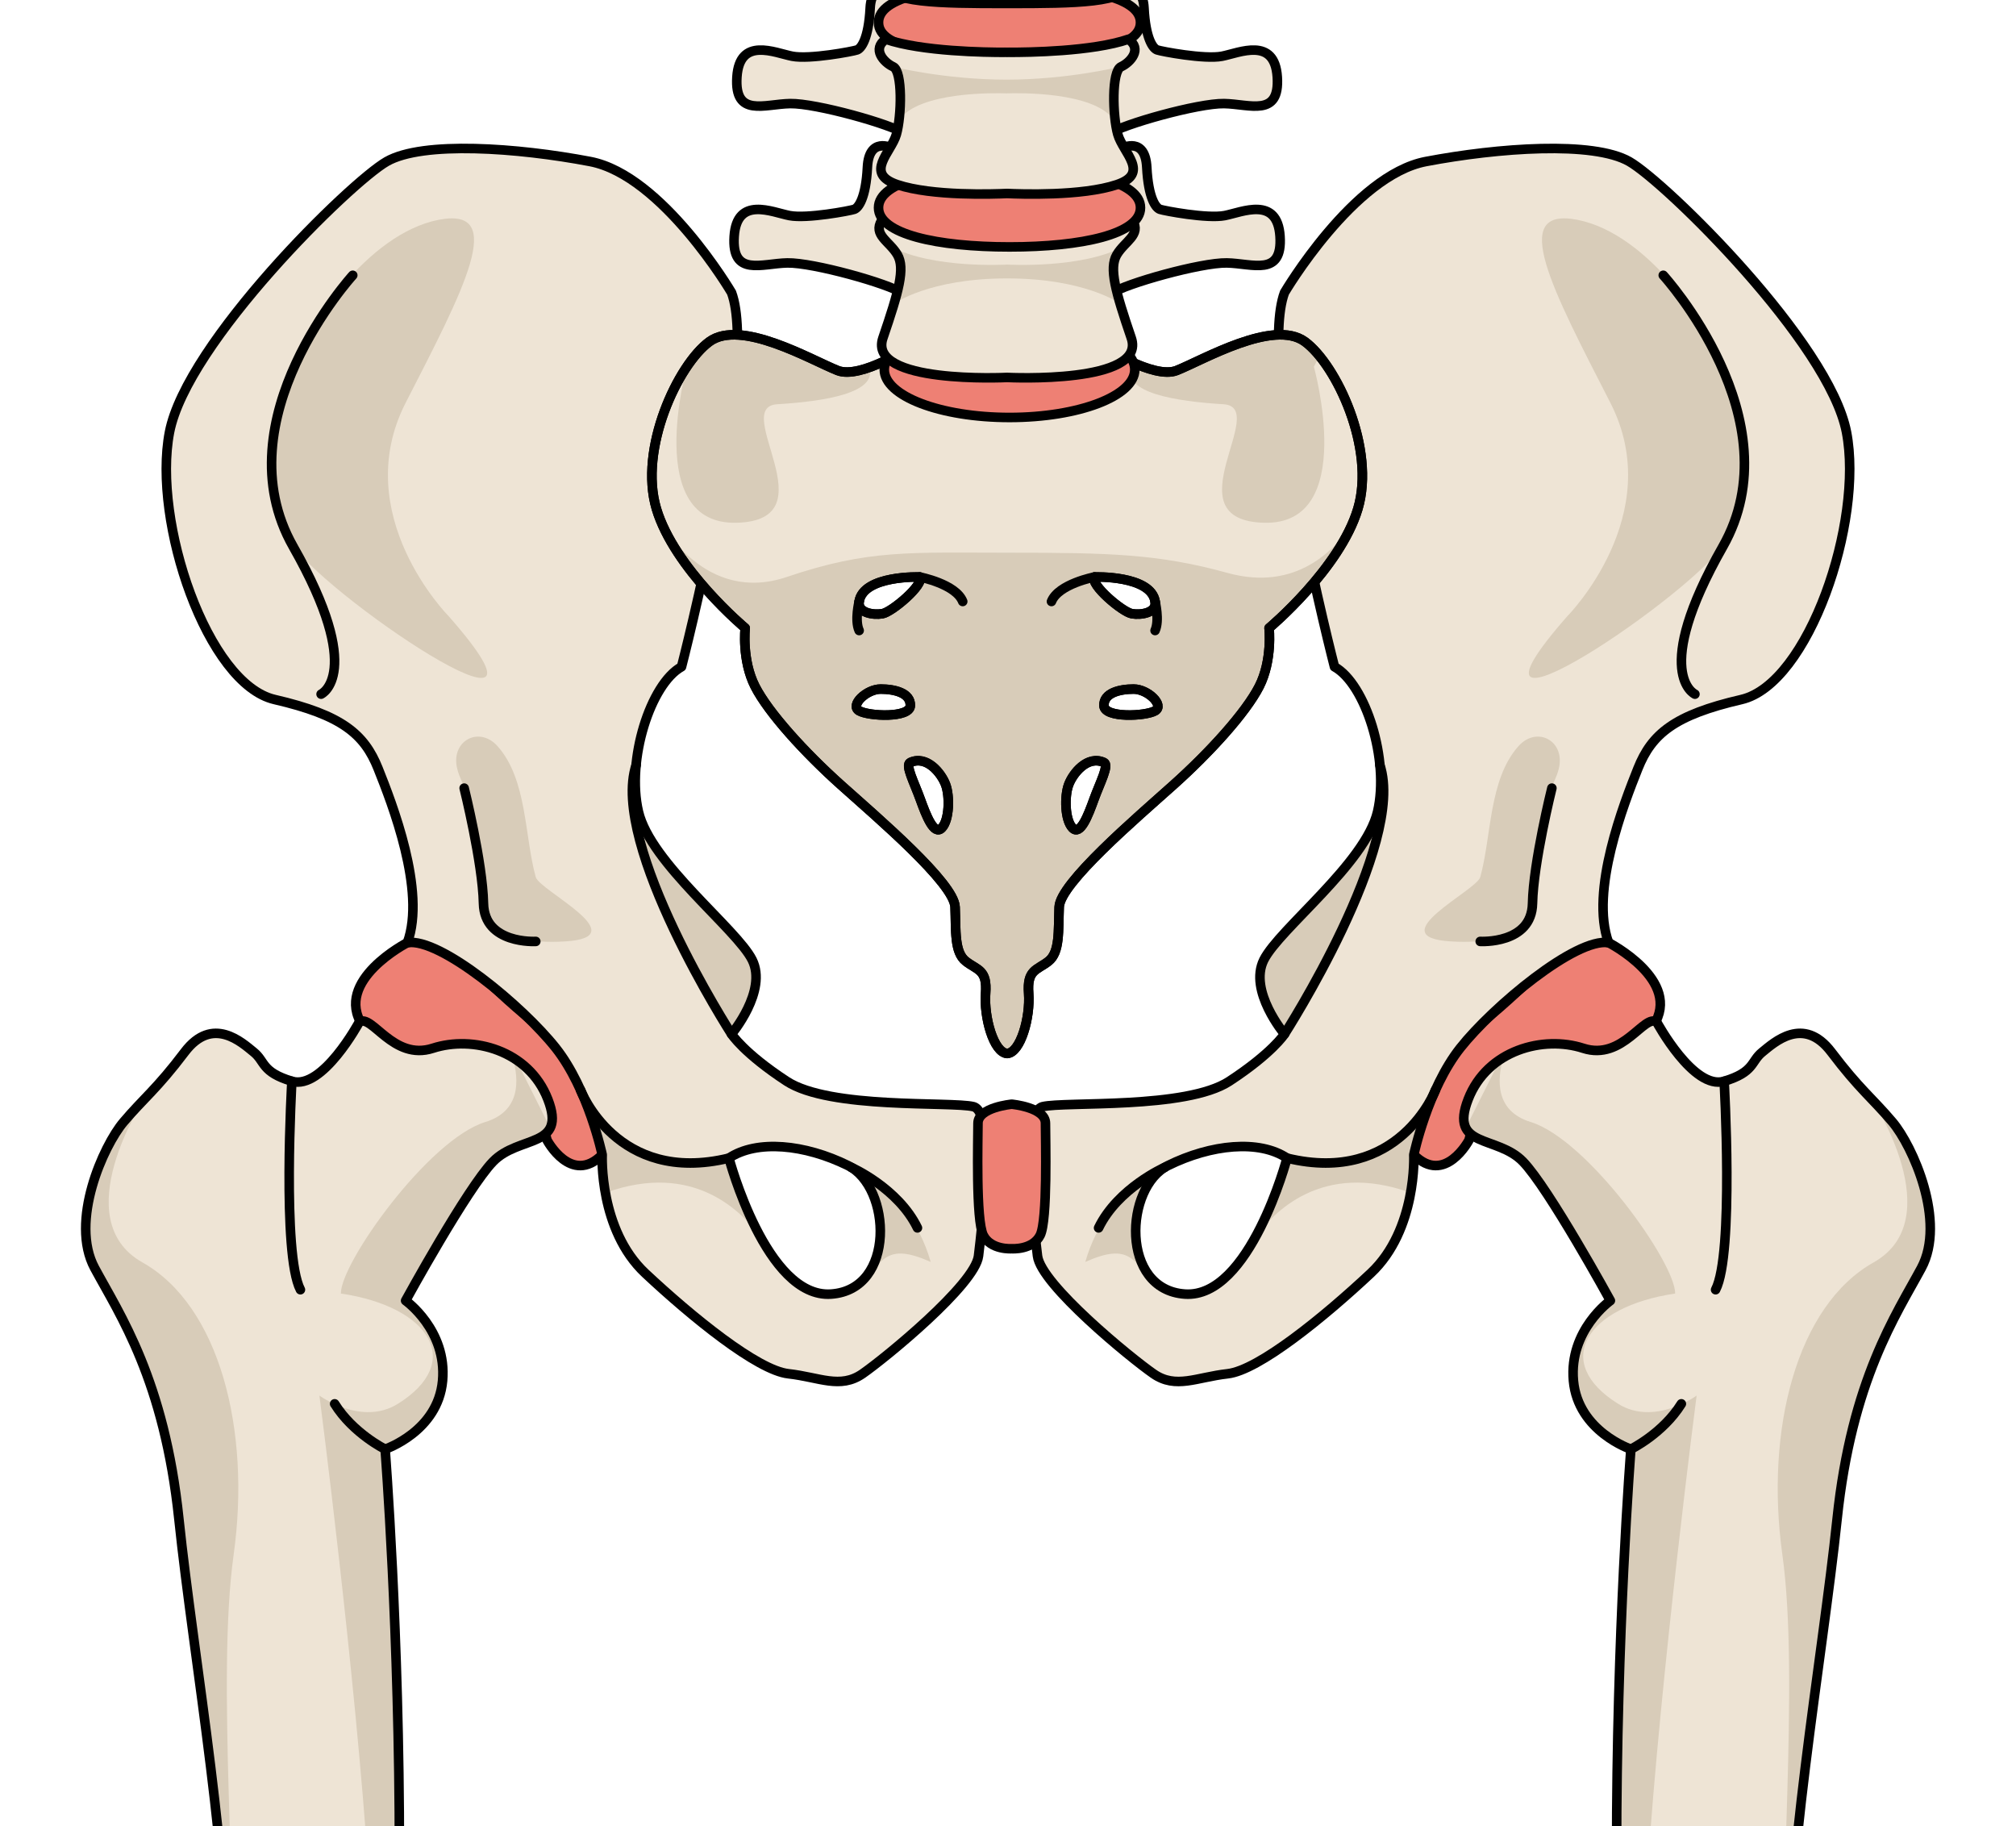 <?xml version="1.0" encoding="utf-8"?>
<!-- Generator: Adobe Illustrator 25.2.1, SVG Export Plug-In . SVG Version: 6.00 Build 0)  -->
<svg version="1.1" id="Camada_1" xmlns="http://www.w3.org/2000/svg" xmlns:xlink="http://www.w3.org/1999/xlink" x="0px" y="0px"
	 width="211.037px" height="191.118px" viewBox="0 0 211.037 191.118" enable-background="new 0 0 211.037 191.118"
	 xml:space="preserve">
<g>
	<defs>
		<rect id="SVGID_1_" width="211.037" height="191.118"/>
	</defs>
	<clipPath id="SVGID_2_">
		<use xlink:href="#SVGID_1_"  overflow="visible"/>
	</clipPath>
	<g clip-path="url(#SVGID_2_)">
		<g>
			<g>
				<g>
					<path fill="#EE8074" d="M42.645,98.663c0,0-7.76,3.971-4.693,8.664c3.069,4.691,8.121,2.525,8.121,2.525s4.873,0.361,7.4,2.348
						c2.527,1.984,3.791,7.131,3.791,7.131s2.529,4.779,5.775,1.53c3.249-3.247-2.416-9.903-7.992-14.552
						C49.474,101.661,46.976,97.758,42.645,98.663z"/>
					<path fill="none" stroke="#000000" stroke-linecap="round" stroke-linejoin="round" stroke-miterlimit="10" d="M42.645,98.663
						c0,0-7.76,3.971-4.693,8.664c3.069,4.691,8.121,2.525,8.121,2.525s4.873,0.361,7.4,2.348c2.527,1.984,3.791,7.131,3.791,7.131
						s2.529,4.779,5.775,1.53c3.249-3.247-2.416-9.903-7.992-14.552C49.474,101.661,46.976,97.758,42.645,98.663z"/>
					<path fill="#EEE4D5" d="M101.891,115.825c-2.348-0.557-15.029,0.295-19.541-2.658c-4.512-2.953-5.773-4.939-5.773-4.939
						s3.788-4.512,2.164-7.761c-1.622-3.248-10.648-10.106-11.91-15.521c-1.264-5.415,1.262-13.355,4.512-15.159
						c0,0,8.122-31.405,5.234-39.165c0,0-7.219-12.271-14.801-13.717c-7.581-1.443-17.504-2.165-21.295,0
						c-3.791,2.167-20.935,18.95-22.74,28.335c-1.806,9.386,3.971,26.351,11.01,27.974c7.035,1.625,9.385,3.61,10.828,7.22
						c1.442,3.609,5.052,12.813,3.066,18.229c3.428-0.541,12.092,6.678,15.521,11.008c3.431,4.332,4.873,11.19,4.873,11.19
						s-0.36,7.84,4.51,12.402c4.875,4.563,11.733,10.157,14.982,10.518c3.248,0.361,5.412,1.625,7.761,0
						c2.346-1.623,11.78-9.328,12.14-12.333C102.791,128.443,104.235,116.383,101.891,115.825z M86.998,135.443
						c-6.802,0.468-10.691-14.232-10.691-14.232c2.917-1.944,7.936-1.457,12.471,0.783
						C93.313,124.233,93.798,134.976,86.998,135.443z"/>
					<path fill="#D8CCB9" d="M76.577,108.228c0,0,3.788-4.512,2.164-7.761c-1.622-3.248-10.648-10.106-11.91-15.521
						c-0.351-1.495-0.402-3.183-0.238-4.882C63.82,88.407,76.577,108.228,76.577,108.228z"/>
					<g>
						<path fill="#D8CCB9" d="M63.376,124.841c9.293-3.362,14.432,2.063,16.333,4.8c-2.165-3.855-3.349-8.231-3.397-8.414
							c-2.039,0.338-4.289,0.825-6.73,0.499c-5.766-0.776-8.336-6.587-8.336-6.587h-0.021c1.256,3.057,1.816,5.722,1.816,5.722
							S62.967,122.568,63.376,124.841z"/>
						<path fill="#D8CCB9" d="M87.559,121.438l-0.003,0.004c0.409,0.17,0.817,0.352,1.222,0.552
							c3.666,1.811,4.684,9.18,1.344,12.182l0.002-0.002c2.36-2.067,2.515-4.226,7.304-2.097
							C95.032,123.651,87.559,121.438,87.559,121.438z"/>
						<polygon fill="#D8CCB9" points="80.578,131.073 80.574,131.064 80.578,131.073 						"/>
					</g>
					<path fill="#D8CCB9" d="M49.222,77.255c-1.047,0.421-1.761,1.633-1.356,3.226c0.419,1.65,1.507,2.867,1.782,4.652
						c0.349,2.254,0.509,4.56,0.755,6.827c0.421,3.868,1.21,7.021,8.737,6.572c7.529-0.45-2.661-5.313-3.055-6.726
						c-1.189-4.244-0.883-10.224-4-13.707C51.201,77.107,50.095,76.907,49.222,77.255z"/>
					<path fill="#D8CCB9" d="M46.949,64.471c0,0-10.489-10.586-4.484-22.312c6.003-11.726,10.773-20.608,3.421-19.147
						c-7.354,1.459-13.988,11.139-15.559,16.532c-1.57,5.392-2.665,11.827,0,16.997C32.994,61.711,61.331,80.821,46.949,64.471z"/>
					<path fill="none" stroke="#000000" stroke-linecap="round" stroke-linejoin="round" stroke-miterlimit="10" d="
						M101.891,115.825c-2.348-0.557-15.029,0.295-19.541-2.658c-4.512-2.953-5.773-4.939-5.773-4.939s3.788-4.512,2.164-7.761
						c-1.622-3.248-10.648-10.106-11.91-15.521c-1.264-5.415,1.262-13.355,4.512-15.159c0,0,8.122-31.405,5.234-39.165
						c0,0-7.219-12.271-14.801-13.717c-7.581-1.443-17.504-2.165-21.295,0c-3.791,2.167-20.935,18.95-22.74,28.335
						c-1.806,9.386,3.971,26.351,11.01,27.974c7.035,1.625,9.385,3.61,10.828,7.22c1.442,3.609,5.052,12.813,3.066,18.229
						c3.428-0.541,12.092,6.678,15.521,11.008c3.431,4.332,4.873,11.19,4.873,11.19s-0.36,7.84,4.51,12.402
						c4.875,4.563,11.733,10.157,14.982,10.518c3.248,0.361,5.412,1.625,7.761,0c2.346-1.623,11.78-9.328,12.14-12.333
						C102.791,128.443,104.235,116.383,101.891,115.825z M86.998,135.443c-6.802,0.468-10.691-14.232-10.691-14.232
						c2.917-1.944,7.936-1.457,12.471,0.783C93.313,124.233,93.798,134.976,86.998,135.443z"/>
					<path fill="none" stroke="#000000" stroke-linecap="round" stroke-linejoin="round" stroke-miterlimit="10" d="M36.926,28.812
						c0,0-13.793,15.106-6.23,28.411c7.562,13.304,2.917,15.429,2.917,15.429"/>
					<path fill="none" stroke="#000000" stroke-linecap="round" stroke-linejoin="round" stroke-miterlimit="10" d="M48.589,82.487
						c0,0,1.933,7.779,2.022,12.07c0.091,4.292,5.475,3.976,5.475,3.976"/>
					<path fill="none" stroke="#000000" stroke-linecap="round" stroke-linejoin="round" stroke-miterlimit="10" d="M76.577,108.228
						c0,0-12.759-19.823-9.984-28.163"/>
					<g>
						<path fill="#EEE4D5" d="M37.602,106.983c0,0-3.846,7.147-7.048,6.184c-3.203-0.965-2.777-2.071-3.991-3.049
							c-1.211-0.978-4.304-3.883-7.235,0c-2.936,3.881-4.254,4.79-6.389,7.307c-2.131,2.515-5.655,10.42-3.036,15.288
							c2.621,4.868,7.303,11.708,8.826,26.29c1.524,14.581,5.599,36.903,5.224,53.104c-0.376,16.202,1.144,42.123,2.823,66.783
							c1.678,24.662,3.997,62.243,1.951,66.383c-2.045,4.141-6.387,4.141-6.18,10.08c0.206,5.94,3.855,5.4,3.098,9.18
							c-0.754,3.781-0.79,6.123,2.259,4.142c3.051-1.979,4.517-2.339,4.517-2.339s4.512,3.419,7.787,3.06
							c3.278-0.356,13.464-1.255,13.464-1.255s1.563,4.318,7.013,3.959c5.45-0.359,9.541-2.34,8.942-7.737
							c3.042-5.763,2.415-17.103-4.952-18.003c-3.04-7.022-6.218-5.223-7.371-7.201c-1.156-1.98-6.905-33.26-9.247-59.002
							c-2.344-25.742-6.276-63.367-6.249-86.228c0.029-22.861-1.493-42.252-1.493-42.252s5.534-1.857,6.014-7.164
							c0.481-5.306-3.868-8.383-3.868-8.383s6.443-11.765,9.156-14.558c2.713-2.794,7.737-1.354,5.732-6.52
							c-2.006-5.166-7.877-6.69-12.041-5.338C41.144,111.069,38.903,106.029,37.602,106.983z"/>
						<path fill="#D8CCB9" d="M60.684,372.098c5.45-0.359,9.541-2.34,8.942-7.737c2.149-4.075,2.463-10.936-0.142-14.926
							c3.931,7.14-3.791,12.935-3.791,12.935s1.361,4.434-2.362,4.521c-3.724,0.087-4.289-6.422-4.289-6.422l-7.744,4.648
							c0,0-10.353,0.352-15.665-1.326c-5.317-1.679-4.952-8.07-4.952-8.07s-0.667,3.102-0.284,5.041
							c-5.475,0.597-7.695-6.561-7.787-6.875c-0.051,0.449-0.079,0.926-0.062,1.465c0.206,5.94,3.855,5.4,3.098,9.18
							c-0.754,3.781-0.79,6.123,2.259,4.142c3.051-1.979,4.517-2.339,4.517-2.339s4.512,3.419,7.787,3.06
							c3.278-0.356,13.464-1.255,13.464-1.255S55.235,372.457,60.684,372.098z"/>
						<path fill="#D8CCB9" d="M24.458,162.726c1.83-13.108-1.512-26.08-9.54-30.593c-8.031-4.51,0.11-17.003,0.11-17.003l0,0
							c-0.667,0.7-1.326,1.394-2.089,2.294c-2.131,2.515-5.655,10.42-3.036,15.288c2.621,4.868,7.303,11.708,8.826,26.29
							c1.524,14.581,5.599,36.903,5.224,53.104c-0.024,0.934-0.027,1.898-0.021,2.893c0.142-0.563,0.246-1.205,0.289-1.963
							C25.003,199.841,22.627,175.83,24.458,162.726z"/>
						<path fill="#D8CCB9" d="M57.588,118.03l-3.574-7.115c-0.116-0.077-0.23-0.158-0.348-0.229
							c0.673,2.312,0.869,5.598-2.854,6.744c-5.977,1.834-15.199,14.819-15.126,17.957c9.377,1.385,12.944,7.197,5.958,11.543
							c-3.811,2.373-8.207-0.867-8.207-0.867s3.775,29.035,5.16,50.141c1.391,21.107,3.186,52.638,5.39,69.473
							c2.202,16.837-0.006,59.75,9.048,68.87c1.367,1.377,2.588,2.499,3.676,3.416c-1.879-4.164-6.589-35.116-8.653-57.808
							c-2.344-25.742-6.276-63.367-6.249-86.228c0.029-22.861-1.493-42.252-1.493-42.252s5.534-1.857,6.014-7.164
							c0.481-5.306-3.868-8.383-3.868-8.383s6.443-11.765,9.156-14.558C53.58,119.545,56.752,119.735,57.588,118.03z"/>
						<path fill="none" stroke="#000000" stroke-linecap="round" stroke-linejoin="round" stroke-miterlimit="10" d="
							M37.602,106.983c0,0-3.846,7.147-7.048,6.184c-3.203-0.965-2.777-2.071-3.991-3.049c-1.211-0.978-4.304-3.883-7.235,0
							c-2.936,3.881-4.254,4.79-6.389,7.307c-2.131,2.515-5.655,10.42-3.036,15.288c2.621,4.868,7.303,11.708,8.826,26.29
							c1.524,14.581,5.599,36.903,5.224,53.104c-0.376,16.202,1.144,42.123,2.823,66.783c1.678,24.662,3.997,62.243,1.951,66.383
							c-2.045,4.141-6.387,4.141-6.18,10.08c0.206,5.94,3.855,5.4,3.098,9.18c-0.754,3.781-0.79,6.123,2.259,4.142
							c3.051-1.979,4.517-2.339,4.517-2.339s4.512,3.419,7.787,3.06c3.278-0.356,13.464-1.255,13.464-1.255s1.563,4.318,7.013,3.959
							c5.45-0.359,9.541-2.34,8.942-7.737c3.042-5.763,2.415-17.103-4.952-18.003c-3.04-7.022-6.218-5.223-7.371-7.201
							c-1.156-1.98-6.905-33.26-9.247-59.002c-2.344-25.742-6.276-63.367-6.249-86.228c0.029-22.861-1.493-42.252-1.493-42.252
							s5.534-1.857,6.014-7.164c0.481-5.306-3.868-8.383-3.868-8.383s6.443-11.765,9.156-14.558c2.713-2.794,7.737-1.354,5.732-6.52
							c-2.006-5.166-7.877-6.69-12.041-5.338C41.144,111.069,38.903,106.029,37.602,106.983z"/>
						<path fill="#D8CCB9" d="M56.122,351.347c0.198,1.927-0.129,3.981-1.097,5.785c-2.807,5.229-9.489,9.373-12.586,9.197
							c-2.972-0.169-5.184-1.247-6.789-2.829c1.084,4.383,4.001,8.281,9.9,8.617c3.096,0.176,9.778-3.968,12.583-9.197
							C60.306,358.868,59.314,353.546,56.122,351.347z"/>
						<path fill="none" stroke="#000000" stroke-linecap="round" stroke-linejoin="round" stroke-miterlimit="10" d="M45.55,372.118
							c3.096,0.176,9.778-3.968,12.583-9.197c2.805-5.23,0.354-12.596-5.318-12.596c-5.674,0-13.389-2.973-16.166,1.78
							C33.872,356.856,33.882,371.453,45.55,372.118z"/>
						<path fill="none" stroke="#000000" stroke-linecap="round" stroke-linejoin="round" stroke-miterlimit="10" d="
							M30.554,113.166c0,0-1.049,18.113,0.894,21.82"/>
						<path fill="none" stroke="#000000" stroke-linecap="round" stroke-linejoin="round" stroke-miterlimit="10" d="
							M40.314,151.675c0,0-3.353-1.646-5.283-4.745"/>
						<path fill="none" stroke="#000000" stroke-linecap="round" stroke-linejoin="round" stroke-miterlimit="10" d="
							M57.303,339.157c0,0-10.485-8.904-11.687-22.174"/>
						<path fill="none" stroke="#000000" stroke-linecap="round" stroke-linejoin="round" stroke-miterlimit="10" d="
							M69.627,364.361c0,0-5.125-0.719-5.819-5.856"/>
						<path fill="none" stroke="#000000" stroke-linecap="round" stroke-linejoin="round" stroke-miterlimit="10" d="
							M32.421,366.334c0,0-1.771-1.734-2.063-4.907"/>
					</g>
					<path fill="none" stroke="#000000" stroke-linecap="round" stroke-linejoin="round" stroke-miterlimit="10" d="M60.765,114.074
						c0,0,3.797,9.999,15.542,7.137"/>
					<path fill="none" stroke="#000000" stroke-linecap="round" stroke-linejoin="round" stroke-miterlimit="10" d="M89.123,122.184
						c0,0,4.897,2.164,6.916,6.331"/>
				</g>
				<g>
					<path fill="#EE8074" d="M168.392,98.663c0,0,7.763,3.971,4.693,8.664c-3.067,4.691-8.122,2.525-8.122,2.525
						s-4.872,0.361-7.399,2.348c-2.529,1.984-3.789,7.131-3.789,7.131s-2.528,4.779-5.777,1.53
						c-3.249-3.247,2.419-9.903,7.992-14.552C161.563,101.661,164.061,97.758,168.392,98.663z"/>
					<path fill="none" stroke="#000000" stroke-linecap="round" stroke-linejoin="round" stroke-miterlimit="10" d="M168.392,98.663
						c0,0,7.763,3.971,4.693,8.664c-3.067,4.691-8.122,2.525-8.122,2.525s-4.872,0.361-7.399,2.348
						c-2.529,1.984-3.789,7.131-3.789,7.131s-2.528,4.779-5.777,1.53c-3.249-3.247,2.419-9.903,7.992-14.552
						C161.563,101.661,164.061,97.758,168.392,98.663z"/>
					<path fill="#EEE4D5" d="M108.606,131.449c0.36,3.005,9.793,10.71,12.141,12.333c2.344,1.625,4.511,0.361,7.76,0
						c3.25-0.361,10.108-5.955,14.98-10.518c4.873-4.562,4.511-12.402,4.511-12.402s1.444-6.858,4.873-11.19
						c3.432-4.33,12.091-11.549,15.521-11.008c-1.985-5.415,1.626-14.619,3.067-18.229c1.444-3.609,3.79-5.595,10.83-7.22
						c7.039-1.623,12.812-18.588,11.007-27.974c-1.804-9.385-18.949-26.168-22.74-28.335c-3.788-2.165-13.714-1.443-21.298,0
						c-7.576,1.445-14.795,13.717-14.795,13.717c-2.891,7.76,5.231,39.165,5.231,39.165c3.248,1.804,5.777,9.744,4.514,15.159
						c-1.266,5.414-10.288,12.272-11.912,15.521c-1.622,3.249,2.167,7.761,2.167,7.761s-1.264,1.985-5.778,4.939
						c-4.51,2.953-17.191,2.101-19.537,2.658C106.799,116.383,108.245,128.443,108.606,131.449z M122.261,121.994
						c4.532-2.24,9.554-2.728,12.467-0.783c0,0-3.887,14.7-10.688,14.232C117.238,134.976,117.726,124.233,122.261,121.994z"/>
					<path fill="#D8CCB9" d="M134.464,108.228c0,0-3.789-4.512-2.167-7.761c1.624-3.248,10.646-10.106,11.912-15.521
						c0.347-1.495,0.398-3.183,0.235-4.882C147.219,88.407,134.464,108.228,134.464,108.228z"/>
					<g>
						<path fill="#D8CCB9" d="M147.664,124.841c-9.295-3.362-14.431,2.063-16.335,4.8c2.165-3.855,3.348-8.231,3.397-8.414
							c2.041,0.338,4.289,0.825,6.73,0.499c5.765-0.776,8.336-6.587,8.336-6.587h0.02c-1.253,3.057-1.815,5.722-1.815,5.722
							S148.071,122.568,147.664,124.841z"/>
						<path fill="#D8CCB9" d="M123.479,121.438l0.006,0.004c-0.413,0.17-0.821,0.352-1.224,0.552
							c-3.67,1.811-4.684,9.18-1.343,12.182v-0.002c-2.365-2.067-2.52-4.226-7.307-2.097
							C116.008,123.651,123.479,121.438,123.479,121.438z"/>
						<polygon fill="#D8CCB9" points="130.458,131.073 130.464,131.064 130.462,131.073 						"/>
					</g>
					<path fill="#D8CCB9" d="M161.815,77.255c1.049,0.421,1.758,1.633,1.355,3.226c-0.419,1.65-1.505,2.867-1.782,4.652
						c-0.349,2.254-0.509,4.56-0.755,6.827c-0.424,3.868-1.212,7.021-8.738,6.572c-7.529-0.45,2.662-5.313,3.057-6.726
						c1.188-4.244,0.884-10.224,3.999-13.707C159.837,77.107,160.944,76.907,161.815,77.255z"/>
					<path fill="#D8CCB9" d="M164.089,64.471c0,0,10.49-10.586,4.487-22.312c-6.005-11.726-10.778-20.608-3.422-19.147
						c7.353,1.459,13.984,11.139,15.555,16.532c1.572,5.392,2.667,11.827,0,16.997C178.044,61.711,149.708,80.821,164.089,64.471z"
						/>
					<path fill="none" stroke="#000000" stroke-linecap="round" stroke-linejoin="round" stroke-miterlimit="10" d="
						M108.606,131.449c0.36,3.005,9.793,10.71,12.141,12.333c2.344,1.625,4.511,0.361,7.76,0c3.25-0.361,10.108-5.955,14.98-10.518
						c4.873-4.562,4.511-12.402,4.511-12.402s1.444-6.858,4.873-11.19c3.432-4.33,12.091-11.549,15.521-11.008
						c-1.985-5.415,1.626-14.619,3.067-18.229c1.444-3.609,3.79-5.595,10.83-7.22c7.039-1.623,12.812-18.588,11.007-27.974
						c-1.804-9.385-18.949-26.168-22.74-28.335c-3.788-2.165-13.714-1.443-21.298,0c-7.576,1.445-14.795,13.717-14.795,13.717
						c-2.891,7.76,5.231,39.165,5.231,39.165c3.248,1.804,5.777,9.744,4.514,15.159c-1.266,5.414-10.288,12.272-11.912,15.521
						c-1.622,3.249,2.167,7.761,2.167,7.761s-1.264,1.985-5.778,4.939c-4.51,2.953-17.191,2.101-19.537,2.658
						C106.799,116.383,108.245,128.443,108.606,131.449z M122.261,121.994c4.532-2.24,9.554-2.728,12.467-0.783
						c0,0-3.887,14.7-10.688,14.232C117.238,134.976,117.726,124.233,122.261,121.994z"/>
					<path fill="none" stroke="#000000" stroke-linecap="round" stroke-linejoin="round" stroke-miterlimit="10" d="M174.112,28.812
						c0,0,13.795,15.106,6.23,28.411c-7.562,13.304-2.915,15.429-2.915,15.429"/>
					<path fill="none" stroke="#000000" stroke-linecap="round" stroke-linejoin="round" stroke-miterlimit="10" d="M162.452,82.487
						c0,0-1.938,7.779-2.027,12.07c-0.092,4.292-5.473,3.976-5.473,3.976"/>
					<path fill="none" stroke="#000000" stroke-linecap="round" stroke-linejoin="round" stroke-miterlimit="10" d="
						M134.464,108.228c0,0,12.756-19.823,9.98-28.163"/>
					<g>
						<path fill="#EEE4D5" d="M173.434,106.983c0,0,3.849,7.147,7.051,6.184c3.203-0.965,2.777-2.071,3.989-3.049
							c1.212-0.978,4.304-3.883,7.237,0c2.936,3.881,4.254,4.79,6.385,7.307c2.135,2.515,5.657,10.42,3.036,15.288
							c-2.619,4.868-7.298,11.708-8.824,26.29c-1.524,14.581-5.599,36.903-5.224,53.104c0.373,16.202-1.143,42.123-2.82,66.783
							c-1.682,24.662-4,62.243-1.954,66.383c2.046,4.141,6.387,4.141,6.181,10.08c-0.209,5.94-3.855,5.4-3.102,9.18
							c0.76,3.781,0.793,6.123-2.256,4.142c-3.048-1.979-4.514-2.339-4.514-2.339s-4.513,3.419-7.79,3.06
							c-3.278-0.356-13.464-1.255-13.464-1.255s-1.563,4.318-7.012,3.959c-5.449-0.359-9.542-2.34-8.941-7.737
							c-3.04-5.763-2.416-17.103,4.948-18.003c3.044-7.022,6.222-5.223,7.377-7.201c1.153-1.98,6.901-33.26,9.243-59.002
							c2.344-25.742,6.276-63.367,6.249-86.228c-0.029-22.861,1.493-42.252,1.493-42.252s-5.534-1.857-6.014-7.164
							c-0.481-5.306,3.868-8.383,3.868-8.383s-6.445-11.765-9.156-14.558c-2.71-2.794-7.737-1.354-5.729-6.52
							c2.004-5.166,7.875-6.69,12.039-5.338C169.893,111.069,172.132,106.029,173.434,106.983z"/>
						<path fill="#D8CCB9" d="M150.354,372.098c-5.449-0.359-9.542-2.34-8.941-7.737c-2.149-4.075-2.465-10.936,0.14-14.926
							c-3.929,7.14,3.791,12.935,3.791,12.935s-1.362,4.434,2.362,4.521c3.724,0.087,4.291-6.422,4.291-6.422l7.742,4.648
							c0,0,10.351,0.352,15.665-1.326c5.316-1.679,4.952-8.07,4.952-8.07s0.67,3.102,0.286,5.041
							c5.476,0.597,7.691-6.561,7.785-6.875c0.05,0.449,0.082,0.926,0.063,1.465c-0.209,5.94-3.855,5.4-3.102,9.18
							c0.76,3.781,0.793,6.123-2.256,4.142c-3.048-1.979-4.514-2.339-4.514-2.339s-4.513,3.419-7.79,3.06
							c-3.278-0.356-13.464-1.255-13.464-1.255S155.802,372.457,150.354,372.098z"/>
						<path fill="#D8CCB9" d="M186.581,162.726c-1.829-13.108,1.512-26.08,9.541-30.593c8.027-4.51-0.112-17.003-0.112-17.003l0,0
							c0.665,0.7,1.326,1.394,2.087,2.294c2.135,2.515,5.657,10.42,3.036,15.288c-2.619,4.868-7.298,11.708-8.824,26.29
							c-1.524,14.581-5.599,36.903-5.224,53.104c0.023,0.934,0.027,1.898,0.023,2.893c-0.145-0.563-0.248-1.205-0.292-1.963
							C186.034,199.841,188.411,175.83,186.581,162.726z"/>
						<path fill="#D8CCB9" d="M153.45,118.03l3.574-7.115c0.117-0.077,0.231-0.158,0.35-0.229c-0.675,2.312-0.871,5.598,2.854,6.744
							c5.976,1.834,15.2,14.819,15.125,17.957c-9.377,1.385-12.942,7.197-5.959,11.543c3.811,2.373,8.211-0.867,8.211-0.867
							s-3.778,29.035-5.165,50.141c-1.387,21.107-3.187,52.638-5.386,69.473c-2.204,16.837,0.004,59.75-9.049,68.87
							c-1.366,1.377-2.586,2.499-3.675,3.416c1.877-4.164,6.589-35.116,8.651-57.808c2.344-25.742,6.276-63.367,6.249-86.228
							c-0.029-22.861,1.493-42.252,1.493-42.252s-5.534-1.857-6.014-7.164c-0.481-5.306,3.868-8.383,3.868-8.383
							s-6.445-11.765-9.156-14.558C157.456,119.545,154.288,119.735,153.45,118.03z"/>
						<path fill="none" stroke="#000000" stroke-linecap="round" stroke-linejoin="round" stroke-miterlimit="10" d="
							M173.434,106.983c0,0,3.849,7.147,7.051,6.184c3.203-0.965,2.777-2.071,3.989-3.049c1.212-0.978,4.304-3.883,7.237,0
							c2.936,3.881,4.254,4.79,6.385,7.307c2.135,2.515,5.657,10.42,3.036,15.288c-2.619,4.868-7.298,11.708-8.824,26.29
							c-1.524,14.581-5.599,36.903-5.224,53.104c0.373,16.202-1.143,42.123-2.82,66.783c-1.682,24.662-4,62.243-1.954,66.383
							c2.046,4.141,6.387,4.141,6.181,10.08c-0.209,5.94-3.855,5.4-3.102,9.18c0.76,3.781,0.793,6.123-2.256,4.142
							c-3.048-1.979-4.514-2.339-4.514-2.339s-4.513,3.419-7.79,3.06c-3.278-0.356-13.464-1.255-13.464-1.255
							s-1.563,4.318-7.012,3.959c-5.449-0.359-9.542-2.34-8.941-7.737c-3.04-5.763-2.416-17.103,4.948-18.003
							c3.044-7.022,6.222-5.223,7.377-7.201c1.153-1.98,6.901-33.26,9.243-59.002c2.344-25.742,6.276-63.367,6.249-86.228
							c-0.029-22.861,1.493-42.252,1.493-42.252s-5.534-1.857-6.014-7.164c-0.481-5.306,3.868-8.383,3.868-8.383
							s-6.445-11.765-9.156-14.558c-2.71-2.794-7.737-1.354-5.729-6.52c2.004-5.166,7.875-6.69,12.039-5.338
							C169.893,111.069,172.132,106.029,173.434,106.983z"/>
						<path fill="#D8CCB9" d="M154.921,351.347c-0.203,1.927,0.125,3.981,1.097,5.785c2.802,5.229,9.485,9.373,12.583,9.197
							c2.972-0.169,5.182-1.247,6.787-2.829c-1.084,4.383-4.001,8.281-9.9,8.617c-3.094,0.176-9.776-3.968-12.581-9.197
							C150.729,358.868,151.723,353.546,154.921,351.347z"/>
						<path fill="none" stroke="#000000" stroke-linecap="round" stroke-linejoin="round" stroke-miterlimit="10" d="
							M165.487,372.118c-3.094,0.176-9.776-3.968-12.581-9.197c-2.805-5.23-0.354-12.596,5.319-12.596
							c5.671,0,13.387-2.973,16.164,1.78C177.167,356.856,177.156,371.453,165.487,372.118z"/>
						<path fill="none" stroke="#000000" stroke-linecap="round" stroke-linejoin="round" stroke-miterlimit="10" d="
							M180.485,113.166c0,0,1.047,18.113-0.895,21.82"/>
						<path fill="none" stroke="#000000" stroke-linecap="round" stroke-linejoin="round" stroke-miterlimit="10" d="
							M170.723,151.675c0,0,3.353-1.646,5.283-4.745"/>
						<path fill="none" stroke="#000000" stroke-linecap="round" stroke-linejoin="round" stroke-miterlimit="10" d="
							M153.738,339.157c0,0,10.482-8.904,11.685-22.174"/>
						<path fill="none" stroke="#000000" stroke-linecap="round" stroke-linejoin="round" stroke-miterlimit="10" d="
							M141.413,364.361c0,0,5.125-0.719,5.817-5.856"/>
						<path fill="none" stroke="#000000" stroke-linecap="round" stroke-linejoin="round" stroke-miterlimit="10" d="
							M178.62,366.334c0,0,1.77-1.734,2.058-4.907"/>
					</g>
					<path fill="none" stroke="#000000" stroke-linecap="round" stroke-linejoin="round" stroke-miterlimit="10" d="
						M150.274,114.074c0,0-3.797,9.999-15.546,7.137"/>
					<path fill="none" stroke="#000000" stroke-linecap="round" stroke-linejoin="round" stroke-miterlimit="10" d="
						M121.917,122.184c0,0-4.897,2.164-6.916,6.331"/>
				</g>
				<path fill="#EE8074" d="M105.91,130.693c0,0,2.185,0.161,2.978-1.409c0.792-1.57,0.553-10.054,0.553-11.722
					c0-1.669-3.53-1.991-3.53-1.991s-3.534,0.322-3.534,1.991c0,1.668-0.24,10.151,0.553,11.722
					C103.72,130.854,105.91,130.693,105.91,130.693z"/>
				<path fill="none" stroke="#000000" stroke-linecap="round" stroke-linejoin="round" stroke-miterlimit="10" d="M105.91,130.693
					c0,0,2.185,0.161,2.978-1.409c0.792-1.57,0.553-10.054,0.553-11.722c0-1.669-3.53-1.991-3.53-1.991s-3.534,0.322-3.534,1.991
					c0,1.668-0.24,10.151,0.553,11.722C103.72,130.854,105.91,130.693,105.91,130.693z"/>
			</g>
			<g>
				<g>
					<path fill="#EEE4D5" d="M136.604,35.763c-3.283-2.413-10.61,1.892-13.428,3.014c-2.419,0.96-7.796-2.584-7.796-2.584
						l-9.95-0.087l-9.957,0.087c0,0-5.377,3.544-7.794,2.584c-2.814-1.122-10.14-5.427-13.426-3.014
						c-3.286,2.409-7.419,11.194-5.542,17.483c1.877,6.287,9.297,12.488,9.297,12.488s-0.375,3.358,1.033,6.116
						c1.411,2.753,5.164,6.888,9.016,10.334c3.849,3.445,11.83,10.249,11.922,12.747c0.099,2.497-0.092,4.736,1.129,5.685
						c1.22,0.946,2.256,0.861,2.066,3.358c-0.186,2.498,0.844,6.202,2.256,6.287c1.407-0.085,2.439-3.789,2.252-6.287
						c-0.188-2.497,0.847-2.412,2.064-3.358c1.222-0.948,1.033-3.188,1.13-5.685c0.092-2.498,8.075-9.302,11.923-12.747
						c3.853-3.446,7.606-7.581,9.016-10.334c1.407-2.758,1.032-6.116,1.032-6.116s7.419-6.201,9.298-12.488
						C144.021,46.957,139.891,38.172,136.604,35.763z M89.936,62.954c0.45-2.769,6.349-2.563,6.349-2.563
						c0.496,0.785-2.925,3.677-3.916,3.842C91.379,64.397,89.744,64.137,89.936,62.954z M89.936,74.393
						c-0.991-0.58,0.765-2.271,2.254-2.271c1.482,0,3.148,0.412,3.104,1.734C95.251,75.177,90.926,74.971,89.936,74.393z
						 M98.583,86.66c-0.809,0.825-1.622-1.28-2.25-3.014c-0.623-1.734-1.613-3.578-1.038-3.843c1.714-0.785,3.242,1.115,3.692,2.314
						C99.438,83.316,99.391,85.834,98.583,86.66z M114.571,60.391c0,0,5.899-0.206,6.35,2.563c0.193,1.184-1.441,1.443-2.432,1.279
						C117.501,64.068,114.077,61.176,114.571,60.391z M114.521,83.646c-0.626,1.733-1.435,3.839-2.245,3.014
						c-0.812-0.825-0.859-3.344-0.405-4.542c0.448-1.199,1.978-3.1,3.688-2.314C116.139,80.068,115.151,81.912,114.521,83.646z
						 M120.921,74.393c-0.99,0.578-5.312,0.784-5.359-0.537c-0.045-1.322,1.623-1.734,3.109-1.734
						C120.155,72.122,121.911,73.813,120.921,74.393z"/>
					<g>
						<path fill="#D8CCB9" d="M136.604,35.763c-3.283-2.413-10.61,1.892-13.428,3.014c-1.062,0.421-2.691-0.025-4.193-0.663
							c-0.173,0.09-0.346,0.174-0.521,0.266c-1.009,2.748,4.646,3.625,9.608,3.93c4.961,0.303-5.623,12.136,4.245,12.404
							c9.867,0.267,5.222-16.334,5.222-16.334l0.594-1.115C137.616,36.639,137.1,36.128,136.604,35.763z"/>
						<path fill="#D8CCB9" d="M81.37,42.309c4.915-0.3,10.51-1.168,9.627-3.855c-1.227,0.435-2.456,0.664-3.317,0.323
							c-2.814-1.122-10.14-5.427-13.426-3.014c-0.77,0.562-1.578,1.474-2.352,2.616l0,0c0,0-4.646,16.6,5.223,16.334
							C86.992,54.445,76.405,42.612,81.37,42.309z"/>
					</g>
					<path fill="#D8CCB9" d="M141.589,54.748c-1.752,2.723-5.863,7.214-13.095,5.215c-7.204-1.992-12.392-2.115-22.817-2.115
						S90.96,57.48,82.36,60.387c-8.553,2.893-13.062-5.584-13.11-5.674c2.456,5.749,8.759,11.021,8.759,11.021
						s-0.375,3.358,1.033,6.116c1.411,2.753,5.164,6.888,9.016,10.334c3.849,3.445,11.83,10.249,11.922,12.747
						c0.099,2.497-0.092,4.736,1.129,5.685c1.22,0.946,2.256,0.861,2.066,3.358c-0.186,2.498,0.844,6.202,2.256,6.287
						c1.407-0.085,2.439-3.789,2.252-6.287c-0.188-2.497,0.847-2.412,2.064-3.358c1.222-0.948,1.033-3.188,1.13-5.685
						c0.092-2.498,8.075-9.302,11.923-12.747c3.853-3.446,7.606-7.581,9.016-10.334c1.407-2.758,1.032-6.116,1.032-6.116
						S139.122,60.485,141.589,54.748z M89.936,62.954c0.45-2.769,6.349-2.563,6.349-2.563c0.496,0.785-2.925,3.677-3.916,3.842
						C91.379,64.397,89.744,64.137,89.936,62.954z M89.936,74.393c-0.991-0.58,0.765-2.271,2.254-2.271
						c1.482,0,3.148,0.412,3.104,1.734C95.251,75.177,90.926,74.971,89.936,74.393z M98.583,86.66
						c-0.809,0.825-1.622-1.28-2.25-3.014c-0.623-1.734-1.613-3.578-1.038-3.843c1.714-0.785,3.242,1.115,3.692,2.314
						C99.438,83.316,99.391,85.834,98.583,86.66z M114.571,60.391c0,0,5.899-0.206,6.35,2.563c0.193,1.184-1.441,1.443-2.432,1.279
						C117.501,64.068,114.077,61.176,114.571,60.391z M114.521,83.646c-0.626,1.733-1.435,3.839-2.245,3.014
						c-0.812-0.825-0.859-3.344-0.405-4.542c0.448-1.199,1.978-3.1,3.688-2.314C116.139,80.068,115.151,81.912,114.521,83.646z
						 M120.921,74.393c-0.99,0.578-5.312,0.784-5.359-0.537c-0.045-1.322,1.623-1.734,3.109-1.734
						C120.155,72.122,121.911,73.813,120.921,74.393z"/>
					<path fill="none" stroke="#000000" stroke-linecap="round" stroke-linejoin="round" stroke-miterlimit="10" d="M136.604,35.763
						c-3.283-2.413-10.61,1.892-13.428,3.014c-2.419,0.96-7.796-2.584-7.796-2.584l-9.95-0.087l-9.957,0.087
						c0,0-5.377,3.544-7.794,2.584c-2.814-1.122-10.14-5.427-13.426-3.014c-3.286,2.409-7.419,11.194-5.542,17.483
						c1.877,6.287,9.297,12.488,9.297,12.488s-0.375,3.358,1.033,6.116c1.411,2.753,5.164,6.888,9.016,10.334
						c3.849,3.445,11.83,10.249,11.922,12.747c0.099,2.497-0.092,4.736,1.129,5.685c1.22,0.946,2.256,0.861,2.066,3.358
						c-0.186,2.498,0.844,6.202,2.256,6.287c1.407-0.085,2.439-3.789,2.252-6.287c-0.188-2.497,0.847-2.412,2.064-3.358
						c1.222-0.948,1.033-3.188,1.13-5.685c0.092-2.498,8.075-9.302,11.923-12.747c3.853-3.446,7.606-7.581,9.016-10.334
						c1.407-2.758,1.032-6.116,1.032-6.116s7.419-6.201,9.298-12.488C144.021,46.957,139.891,38.172,136.604,35.763z M89.936,62.954
						c0.45-2.769,6.349-2.563,6.349-2.563c0.496,0.785-2.925,3.677-3.916,3.842C91.379,64.397,89.744,64.137,89.936,62.954z
						 M89.936,74.393c-0.991-0.58,0.765-2.271,2.254-2.271c1.482,0,3.148,0.412,3.104,1.734
						C95.251,75.177,90.926,74.971,89.936,74.393z M98.583,86.66c-0.809,0.825-1.622-1.28-2.25-3.014
						c-0.623-1.734-1.613-3.578-1.038-3.843c1.714-0.785,3.242,1.115,3.692,2.314C99.438,83.316,99.391,85.834,98.583,86.66z
						 M114.571,60.391c0,0,5.899-0.206,6.35,2.563c0.193,1.184-1.441,1.443-2.432,1.279
						C117.501,64.068,114.077,61.176,114.571,60.391z M114.521,83.646c-0.626,1.733-1.435,3.839-2.245,3.014
						c-0.812-0.825-0.859-3.344-0.405-4.542c0.448-1.199,1.978-3.1,3.688-2.314C116.139,80.068,115.151,81.912,114.521,83.646z
						 M120.921,74.393c-0.99,0.578-5.312,0.784-5.359-0.537c-0.045-1.322,1.623-1.734,3.109-1.734
						C120.155,72.122,121.911,73.813,120.921,74.393z"/>
					<path fill="none" stroke="#000000" stroke-linecap="round" stroke-linejoin="round" stroke-miterlimit="10" d="M136.604,35.763
						c-3.283-2.413-10.61,1.892-13.428,3.014c-2.419,0.96-7.796-2.584-7.796-2.584l-9.95-0.087l-9.957,0.087
						c0,0-5.377,3.544-7.794,2.584c-2.814-1.122-10.14-5.427-13.426-3.014c-3.286,2.409-7.419,11.194-5.542,17.483
						c1.877,6.287,9.297,12.488,9.297,12.488s-0.375,3.358,1.033,6.116c1.411,2.753,5.164,6.888,9.016,10.334
						c3.849,3.445,11.83,10.249,11.922,12.747c0.099,2.497-0.092,4.736,1.129,5.685c1.22,0.946,2.256,0.861,2.066,3.358
						c-0.186,2.498,0.844,6.202,2.256,6.287c1.407-0.085,2.439-3.789,2.252-6.287c-0.188-2.497,0.847-2.412,2.064-3.358
						c1.222-0.948,1.033-3.188,1.13-5.685c0.092-2.498,8.075-9.302,11.923-12.747c3.853-3.446,7.606-7.581,9.016-10.334
						c1.407-2.758,1.032-6.116,1.032-6.116s7.419-6.201,9.298-12.488C144.021,46.957,139.891,38.172,136.604,35.763z M89.936,62.954
						c0.45-2.769,6.349-2.563,6.349-2.563c0.496,0.785-2.925,3.677-3.916,3.842C91.379,64.397,89.744,64.137,89.936,62.954z
						 M89.936,74.393c-0.991-0.58,0.765-2.271,2.254-2.271c1.482,0,3.148,0.412,3.104,1.734
						C95.251,75.177,90.926,74.971,89.936,74.393z M98.583,86.66c-0.809,0.825-1.622-1.28-2.25-3.014
						c-0.623-1.734-1.613-3.578-1.038-3.843c1.714-0.785,3.242,1.115,3.692,2.314C99.438,83.316,99.391,85.834,98.583,86.66z
						 M114.571,60.391c0,0,5.899-0.206,6.35,2.563c0.193,1.184-1.441,1.443-2.432,1.279
						C117.501,64.068,114.077,61.176,114.571,60.391z M114.521,83.646c-0.626,1.733-1.435,3.839-2.245,3.014
						c-0.812-0.825-0.859-3.344-0.405-4.542c0.448-1.199,1.978-3.1,3.688-2.314C116.139,80.068,115.151,81.912,114.521,83.646z
						 M120.921,74.393c-0.99,0.578-5.312,0.784-5.359-0.537c-0.045-1.322,1.623-1.734,3.109-1.734
						C120.155,72.122,121.911,73.813,120.921,74.393z"/>
					<path fill="#EEE4D5" d="M93.958-81.351c0,0-0.951,2.778-3.488,2.778c-2.535,0-2.619-0.935-3.997-0.935
						s-1.734,1.138-1.734,2.806c0,2.935,1.351,3.843,2.466,3.843c1.114,0,1.06-1.668,4.535-0.453
						c3.475,1.213,5.126,2.276,5.126,2.276S98.714-80.545,93.958-81.351z"/>
					<path fill="#EEE4D5" d="M116.892-81.351c0,0,0.95,2.778,3.486,2.778c2.535,0,2.62-0.935,3.997-0.935
						c1.378,0,1.736,1.138,1.736,2.806c0,2.935-1.349,3.843-2.467,3.843c-1.117,0-1.062-1.668-4.532-0.453
						c-3.476,1.213-5.13,2.276-5.13,2.276S112.135-80.545,116.892-81.351z"/>
					<path fill="none" stroke="#000000" stroke-linecap="round" stroke-linejoin="round" stroke-miterlimit="10" d="M93.958-81.351
						c0,0-0.951,2.778-3.488,2.778c-2.535,0-2.619-0.935-3.997-0.935s-1.734,1.138-1.734,2.806c0,2.935,1.351,3.843,2.466,3.843
						c1.114,0,1.06-1.668,4.535-0.453c3.475,1.213,5.126,2.276,5.126,2.276S98.714-80.545,93.958-81.351z"/>
					<path fill="none" stroke="#000000" stroke-linecap="round" stroke-linejoin="round" stroke-miterlimit="10" d="M116.892-81.351
						c0,0,0.95,2.778,3.486,2.778c2.535,0,2.62-0.935,3.997-0.935c1.378,0,1.736,1.138,1.736,2.806c0,2.935-1.349,3.843-2.467,3.843
						c-1.117,0-1.062-1.668-4.532-0.453c-3.476,1.213-5.13,2.276-5.13,2.276S112.135-80.545,116.892-81.351z"/>
					<path fill="#EE8074" d="M118.12-81.812c0,1.88-5.571,2.084-12.443,2.084c-6.873,0-12.442-0.204-12.442-2.084
						c0-1.881,5.569-2.288,12.442-2.288C112.549-84.1,118.12-83.693,118.12-81.812z"/>
					<path fill="none" stroke="#000000" stroke-linecap="round" stroke-linejoin="round" stroke-miterlimit="10" d="M118.12-81.812
						c0,1.88-5.571,2.084-12.443,2.084c-6.873,0-12.442-0.204-12.442-2.084c0-1.881,5.569-2.288,12.442-2.288
						C112.549-84.1,118.12-83.693,118.12-81.812z"/>
					<path fill="#EEE4D5" d="M116.571-80.003c0-2.227-9.447-1.929-11.146-1.858c-1.695-0.071-11.146-0.369-11.146,1.858
						c0,1.889,1.499,2.576,1.499,5.15c0,2.576-1.499,2.406-1.499,4.938c0,2.306,9.45,0.659,11.146,0.346
						c1.699,0.314,11.146,1.96,11.146-0.346c0-2.531-1.499-2.361-1.499-4.938C115.072-77.427,116.571-78.115,116.571-80.003z"/>
					<path fill="#D8CCB9" d="M114.771-75.551c0.132-0.046,0.248-0.095,0.358-0.143c0.196-1.357,0.839-2.124,1.197-3.049
						c-0.013-0.017-0.017-0.024-0.017-0.024s-3.641-1.457-10.886-1.462l0,0c-0.009,0-0.014,0-0.014,0c-0.014,0-0.018,0-0.024,0l0,0
						c-7.021,0.005-10.659,1.372-10.874,1.458c0.354,0.941,1.014,1.709,1.209,3.097c0.099,0.043,0.203,0.083,0.315,0.123
						C99.275-79.445,111.534-79.445,114.771-75.551z"/>
					<path fill="none" stroke="#000000" stroke-linecap="round" stroke-linejoin="round" stroke-miterlimit="10" d="M116.571-80.003
						c0-2.227-9.447-1.929-11.146-1.858c-1.695-0.071-11.146-0.369-11.146,1.858c0,1.889,1.499,2.576,1.499,5.15
						c0,2.576-1.499,2.406-1.499,4.938c0,2.306,9.45,0.659,11.146,0.346c1.699,0.314,11.146,1.96,11.146-0.346
						c0-2.531-1.499-2.361-1.499-4.938C115.072-77.427,116.571-78.115,116.571-80.003z"/>
					<g>
						<path fill="#EE8074" d="M118.667-67.224c0,1.962-5.815,2.477-12.99,2.477s-12.99-0.515-12.99-2.477
							c0-1.963,5.815-2.691,12.99-2.691S118.667-69.187,118.667-67.224z"/>
						<path fill="none" stroke="#000000" stroke-linecap="round" stroke-linejoin="round" stroke-miterlimit="10" d="
							M118.667-67.224c0,1.962-5.815,2.477-12.99,2.477s-12.99-0.515-12.99-2.477c0-1.963,5.815-2.691,12.99-2.691
							S118.667-69.187,118.667-67.224z"/>
						<path fill="#EEE4D5" d="M93.034-65.611c0,0-1.639,0.494-1.17,3.824c-3.173,1.28-5.498,1.644-7.063,1.644
							c-1.564,0-5.743-1.341-5.743,2.006c0,3.348,3.802,2.352,5.945,2.352c2.146,0,5.252-0.669,8.47,1.472
							C96.399-58.137,98.003-64.209,93.034-65.611z"/>
						<path fill="#EEE4D5" d="M117.815-65.611c0,0,1.64,0.494,1.168,3.824c3.176,1.28,5.499,1.644,7.064,1.644
							c1.564,0,5.74-1.341,5.74,2.006c0,3.348-3.799,2.352-5.942,2.352c-2.146,0-5.253-0.669-8.468,1.472
							C114.45-58.137,112.844-64.209,117.815-65.611z"/>
						<path fill="none" stroke="#000000" stroke-linecap="round" stroke-linejoin="round" stroke-miterlimit="10" d="M93.034-65.611
							c0,0-1.639,0.494-1.17,3.824c-3.173,1.28-5.498,1.644-7.063,1.644c-1.564,0-5.743-1.341-5.743,2.006
							c0,3.348,3.802,2.352,5.945,2.352c2.146,0,5.252-0.669,8.47,1.472C96.399-58.137,98.003-64.209,93.034-65.611z"/>
						<path fill="none" stroke="#000000" stroke-linecap="round" stroke-linejoin="round" stroke-miterlimit="10" d="
							M117.815-65.611c0,0,1.64,0.494,1.168,3.824c3.176,1.28,5.499,1.644,7.064,1.644c1.564,0,5.74-1.341,5.74,2.006
							c0,3.348-3.799,2.352-5.942,2.352c-2.146,0-5.253-0.669-8.468,1.472C114.45-58.137,112.844-64.209,117.815-65.611z"/>
						<path fill="#EEE4D5" d="M115.851-60.746c0-1.861,2.561-2.794,2.561-4.252c0-1.426-4.912-1.922-12.725-1.94v-0.002
							c-0.087,0-0.175,0-0.262,0c-0.088,0-0.174,0-0.264,0v0.002c-7.812,0.019-12.723,0.515-12.723,1.94
							c0,1.458,2.561,2.391,2.561,4.252c0,1.863-0.442,3.322-1.278,4.617c-0.841,1.297-1.151,1.619-0.313,2.996
							c2.511-1.496,10.475-1.939,12.018-2.011c1.54,0.071,9.508,0.515,12.018,2.011c0.839-1.377,0.527-1.699-0.312-2.996
							C116.292-57.423,115.851-58.882,115.851-60.746z"/>
						<path fill="#D8CCB9" d="M105.424-64.748L105.424-64.748c-0.009,0-0.014,0-0.014,0c-0.014,0-0.018,0-0.024,0l0,0
							c-8.609-0.006-11.929,1.458-11.931,1.459c0.713,0.725,1.543,1.484,1.543,2.543c0,0.244-0.009,0.479-0.024,0.709l0,0
							c2.665-3.713,9.844-3.293,10.411-3.255v0.003c0,0,0.007-0.001,0.019-0.001c0.011,0,0.02,0.001,0.02,0.001v-0.003
							c0.564-0.038,7.746-0.458,10.408,3.255c0.013-0.008,0.027-0.018,0.04-0.025c-0.013-0.224-0.022-0.45-0.022-0.684
							c0-1.041,0.797-1.789,1.504-2.502c0-0.024,0-0.041,0-0.041S114.038-64.753,105.424-64.748z"/>
						<path fill="none" stroke="#000000" stroke-linecap="round" stroke-linejoin="round" stroke-miterlimit="10" d="
							M115.851-60.746c0-1.861,2.561-2.794,2.561-4.252c0-1.426-4.912-1.922-12.725-1.94v-0.002c-0.087,0-0.175,0-0.262,0
							c-0.088,0-0.174,0-0.264,0v0.002c-7.812,0.019-12.723,0.515-12.723,1.94c0,1.458,2.561,2.391,2.561,4.252
							c0,1.863-0.442,3.322-1.278,4.617c-0.841,1.297-1.151,1.619-0.313,2.996c2.511-1.496,10.475-1.939,12.018-2.011
							c1.54,0.071,9.508,0.515,12.018,2.011c0.839-1.377,0.527-1.699-0.312-2.996C116.292-57.423,115.851-58.882,115.851-60.746z"/>
					</g>
					<path fill="#EEE4D5" d="M94.127-0.751c0,0-2.871-1.655-3.036,1.58c-0.166,3.235-0.938,4.248-1.38,4.398
						c-0.44,0.153-4.963,1.013-6.78,0.659c-1.818-0.356-5.516-2.074-5.789,2.175c-0.275,4.246,2.867,2.829,5.569,2.78
						c2.7-0.05,10.641,2.175,12.073,3.186C96.218,15.04,98.153,2.13,94.127-0.751z"/>
					<path fill="#EEE4D5" d="M116.719-0.751c0,0,2.875-1.655,3.039,1.58c0.165,3.235,0.939,4.248,1.381,4.398
						c0.438,0.153,4.961,1.013,6.781,0.659c1.818-0.356,5.513-2.074,5.788,2.175c0.274,4.246-2.867,2.829-5.569,2.78
						c-2.703-0.05-10.639,2.175-12.073,3.186C114.632,15.04,112.697,2.13,116.719-0.751z"/>
					<path fill="none" stroke="#000000" stroke-linecap="round" stroke-linejoin="round" stroke-miterlimit="10" d="M94.127-0.751
						c0,0-2.871-1.655-3.036,1.58c-0.166,3.235-0.938,4.248-1.38,4.398c-0.44,0.153-4.963,1.013-6.78,0.659
						c-1.818-0.356-5.516-2.074-5.789,2.175c-0.275,4.246,2.867,2.829,5.569,2.78c2.7-0.05,10.641,2.175,12.073,3.186
						C96.218,15.04,98.153,2.13,94.127-0.751z"/>
					<path fill="none" stroke="#000000" stroke-linecap="round" stroke-linejoin="round" stroke-miterlimit="10" d="M116.719-0.751
						c0,0,2.875-1.655,3.039,1.58c0.165,3.235,0.939,4.248,1.381,4.398c0.438,0.153,4.961,1.013,6.781,0.659
						c1.818-0.356,5.513-2.074,5.788,2.175c0.274,4.246-2.867,2.829-5.569,2.78c-2.703-0.05-10.639,2.175-12.073,3.186
						C114.632,15.04,112.697,2.13,116.719-0.751z"/>
					<path fill="#EEE4D5" d="M93.339,15.484c0,0-2.375-1.212-2.537,2.023c-0.165,3.236-0.938,4.247-1.381,4.402
						c-0.438,0.15-4.96,1.009-6.778,0.655c-1.82-0.354-5.513-2.074-5.788,2.174c-0.277,4.248,2.864,2.834,5.564,2.781
						c2.705-0.051,10.643,2.174,12.077,3.188C95.928,31.718,97.365,18.368,93.339,15.484z"/>
					<path fill="#EEE4D5" d="M117.511,15.484c0,0,2.37-1.212,2.535,2.023c0.167,3.236,0.938,4.247,1.378,4.402
						c0.442,0.15,4.965,1.009,6.781,0.655c1.82-0.354,5.518-2.074,5.79,2.174c0.275,4.248-2.866,2.834-5.567,2.781
						c-2.702-0.051-10.642,2.174-12.074,3.188C114.922,31.718,113.487,18.368,117.511,15.484z"/>
					<path fill="none" stroke="#000000" stroke-linecap="round" stroke-linejoin="round" stroke-miterlimit="10" d="M93.339,15.484
						c0,0-2.375-1.212-2.537,2.023c-0.165,3.236-0.938,4.247-1.381,4.402c-0.438,0.15-4.96,1.009-6.778,0.655
						c-1.82-0.354-5.513-2.074-5.788,2.174c-0.277,4.248,2.864,2.834,5.564,2.781c2.705-0.051,10.643,2.174,12.077,3.188
						C95.928,31.718,97.365,18.368,93.339,15.484z"/>
					<path fill="none" stroke="#000000" stroke-linecap="round" stroke-linejoin="round" stroke-miterlimit="10" d="M117.511,15.484
						c0,0,2.37-1.212,2.535,2.023c0.167,3.236,0.938,4.247,1.378,4.402c0.442,0.15,4.965,1.009,6.781,0.655
						c1.82-0.354,5.518-2.074,5.79,2.174c0.275,4.248-2.866,2.834-5.567,2.781c-2.702-0.051-10.642,2.174-12.074,3.188
						C114.922,31.718,113.487,18.368,117.511,15.484z"/>
					<path fill="#EE8074" d="M119.387,2.356c0,2.77-6.138,3.498-13.711,3.498c-7.573,0-13.71-0.729-13.71-3.498
						c0-2.77,6.137-3.799,13.71-3.799C113.25-1.443,119.387-0.414,119.387,2.356z"/>
					<path fill="none" stroke="#000000" stroke-linecap="round" stroke-linejoin="round" stroke-miterlimit="10" d="M119.387,2.356
						c0,2.77-6.138,3.498-13.711,3.498c-7.573,0-13.71-0.729-13.71-3.498c0-2.77,6.137-3.799,13.71-3.799
						C113.25-1.443,119.387-0.414,119.387,2.356z"/>
					<g>
						<path fill="#EE8074" d="M119.165-51.628c0,2.568-6.036,3.246-13.488,3.246c-7.452,0-13.486-0.678-13.486-3.246
							c0-2.57,6.034-3.527,13.486-3.527C113.129-55.156,119.165-54.199,119.165-51.628z"/>
						<path fill="none" stroke="#000000" stroke-linecap="round" stroke-linejoin="round" stroke-miterlimit="10" d="
							M119.165-51.628c0,2.568-6.036,3.246-13.488,3.246c-7.452,0-13.486-0.678-13.486-3.246c0-2.57,6.034-3.527,13.486-3.527
							C113.129-55.156,119.165-54.199,119.165-51.628z"/>
						<path fill="#EEE4D5" d="M92.872-49.612c0,0-1.727,0.558-1.232,4.308c-3.336,1.443-5.78,1.852-7.423,1.852
							c-1.646,0-6.038-1.508-6.038,2.263c0,3.771,3.992,2.65,6.248,2.65c2.257,0,5.521-0.755,8.902,1.657
							C96.408-41.19,98.094-48.032,92.872-49.612z"/>
						<path fill="#EEE4D5" d="M117.978-49.612c0,0,1.725,0.558,1.232,4.308c3.334,1.443,5.778,1.852,7.423,1.852
							c1.644,0,6.039-1.508,6.039,2.263c0,3.771-3.996,2.65-6.25,2.65c-2.256,0-5.521-0.755-8.905,1.657
							C114.44-41.19,112.753-48.032,117.978-49.612z"/>
						<path fill="none" stroke="#000000" stroke-linecap="round" stroke-linejoin="round" stroke-miterlimit="10" d="M92.872-49.612
							c0,0-1.727,0.558-1.232,4.308c-3.336,1.443-5.78,1.852-7.423,1.852c-1.646,0-6.038-1.508-6.038,2.263
							c0,3.771,3.992,2.65,6.248,2.65c2.257,0,5.521-0.755,8.902,1.657C96.408-41.19,98.094-48.032,92.872-49.612z"/>
						<path fill="none" stroke="#000000" stroke-linecap="round" stroke-linejoin="round" stroke-miterlimit="10" d="
							M117.978-49.612c0,0,1.725,0.558,1.232,4.308c3.334,1.443,5.778,1.852,7.423,1.852c1.644,0,6.039-1.508,6.039,2.263
							c0,3.771-3.996,2.65-6.25,2.65c-2.256,0-5.521-0.755-8.905,1.657C114.44-41.19,112.753-48.032,117.978-49.612z"/>
						<path fill="#EEE4D5" d="M116.556-43.98c0-2.39,2.033-3.565,2.033-4.94c0-1.352-3.038-3.174-12.903-3.235v-0.001
							c-0.087-0.002-0.173,0-0.262,0c-0.09,0-0.174-0.002-0.264-0.002v0.003c-9.86,0.062-12.9,1.884-12.9,3.235
							c0,1.375,2.033,2.551,2.033,4.94c0,2.391,0.131,3.119-0.531,3.97c-0.661,0.85-2.119,3.036-0.973,4.211
							c2.044-1.357,10.984-1.518,12.635-1.659c1.65,0.142,10.594,0.302,12.633,1.659c1.151-1.175-0.311-3.361-0.969-4.211
							C116.424-40.861,116.556-41.589,116.556-43.98z"/>
						<path fill="#D8CCB9" d="M105.424-49.612L105.424-49.612c-0.009,0-0.014,0-0.014,0c-0.014,0-0.018,0-0.024,0l0,0
							c-9.62,0.007-12.239,2.59-12.239,2.59h-0.002c0.55,0.808,1.148,1.743,1.148,3.042c0,0.336,0.002,0.635,0.004,0.909
							c0.075,0.049,0.148,0.1,0.228,0.149c2.911-5.252,10.288-4.713,10.861-4.661v0.005c0,0,0.007-0.002,0.019-0.002
							c0.011,0,0.02,0.002,0.02,0.002v-0.005c0.572-0.052,7.95-0.591,10.858,4.661c0.097-0.061,0.184-0.118,0.27-0.175
							c0.002-0.269,0.004-0.56,0.004-0.884c0-1.285,0.588-2.217,1.13-3.02c-0.012-0.017-0.023-0.022-0.023-0.022
							S115.045-49.605,105.424-49.612z"/>
						<path fill="none" stroke="#000000" stroke-linecap="round" stroke-linejoin="round" stroke-miterlimit="10" d="M116.556-43.98
							c0-2.39,2.033-3.565,2.033-4.94c0-1.352-3.038-3.174-12.903-3.235v-0.001c-0.087-0.002-0.173,0-0.262,0
							c-0.09,0-0.174-0.002-0.264-0.002v0.003c-9.86,0.062-12.9,1.884-12.9,3.235c0,1.375,2.033,2.551,2.033,4.94
							c0,2.391,0.131,3.119-0.531,3.97c-0.661,0.85-2.119,3.036-0.973,4.211c2.044-1.357,10.984-1.518,12.635-1.659
							c1.65,0.142,10.594,0.302,12.633,1.659c1.151-1.175-0.311-3.361-0.969-4.211C116.424-40.861,116.556-41.589,116.556-43.98z"/>
					</g>
					<path fill="#EE8074" d="M118.79,38.68c0,2.768-5.874,5.014-13.113,5.014c-7.244,0-13.109-2.246-13.109-5.014
						c0-2.77,5.865-5.014,13.109-5.014C112.916,33.666,118.79,35.91,118.79,38.68z"/>
					<path fill="none" stroke="#000000" stroke-linecap="round" stroke-linejoin="round" stroke-miterlimit="10" d="M118.79,38.68
						c0,2.768-5.874,5.014-13.113,5.014c-7.244,0-13.109-2.246-13.109-5.014c0-2.77,5.865-5.014,13.109-5.014
						C112.916,33.666,118.79,35.91,118.79,38.68z"/>
					<path fill="#EEE4D5" d="M116.905,26.662c0.827-1.415,2.583-2.075,1.648-3.591c-3.066-0.555-13.044,2.73-13.129,2.76
						c-0.084-0.029-10.062-3.314-13.131-2.76c-0.932,1.516,0.824,2.176,1.649,3.591c0.828,1.416,0.145,3.843-1.518,8.712
						c-1.651,4.84,12.831,4.139,12.999,4.131c0.166,0.008,14.653,0.709,13-4.131C116.762,30.504,116.079,28.078,116.905,26.662z"/>
					<path fill="#D8CCB9" d="M116.905,26.662c0.175-0.304,0.396-0.57,0.623-0.818c-4.364,2.279-11.936,1.858-12.098,1.848l0,0
						h-0.006h-0.005l0,0c-0.163,0.011-7.735,0.432-12.098-1.848c0.228,0.248,0.446,0.515,0.621,0.818
						c0.593,1.011,0.409,2.55-0.353,5.119l0.002,0.003c0,0,3.625-2.645,11.832-2.645c8.206,0,11.834,2.645,11.834,2.645v-0.003
						C116.498,29.211,116.312,27.672,116.905,26.662z"/>
					<path fill="none" stroke="#000000" stroke-linecap="round" stroke-linejoin="round" stroke-miterlimit="10" d="M116.905,26.662
						c0.827-1.415,2.583-2.075,1.648-3.591c-3.066-0.555-13.044,2.73-13.129,2.76c-0.084-0.029-10.062-3.314-13.131-2.76
						c-0.932,1.516,0.824,2.176,1.649,3.591c0.828,1.416,0.145,3.843-1.518,8.712c-1.651,4.84,12.831,4.139,12.999,4.131
						c0.166,0.008,14.653,0.709,13-4.131C116.762,30.504,116.079,28.078,116.905,26.662z"/>
					<path fill="#EE8074" d="M119.387,21.741c0,2.767-6.138,4.102-13.711,4.102c-7.573,0-13.71-1.336-13.71-4.102
						c0-2.772,6.137-4.104,13.71-4.104C113.25,17.637,119.387,18.969,119.387,21.741z"/>
					<path fill="none" stroke="#000000" stroke-linecap="round" stroke-linejoin="round" stroke-miterlimit="10" d="M119.387,21.741
						c0,2.767-6.138,4.102-13.711,4.102c-7.573,0-13.71-1.336-13.71-4.102c0-2.772,6.137-4.104,13.71-4.104
						C113.25,17.637,119.387,18.969,119.387,21.741z"/>
					<path fill="#EEE4D5" d="M117.348,6.988c0.993-0.454,2.259-1.868,0.77-2.88c-3.757,1.292-10.511,1.373-12.432,1.369V5.471
						c0,0-0.094,0.004-0.262,0.006c-0.168-0.002-0.264-0.006-0.264-0.006v0.006c-1.92,0.004-8.674-0.077-12.429-1.369
						c-1.489,1.012-0.222,2.426,0.77,2.88c0.994,0.457,0.884,5.16,0.331,7.081c-0.551,1.922-3.407,4.08,0.11,5.259
						c3.637,1.217,10.111,0.988,11.481,0.923c1.367,0.065,7.846,0.294,11.48-0.923c3.521-1.179,0.66-3.337,0.11-5.259
						C116.463,12.148,116.354,7.445,117.348,6.988z"/>
					<path fill="#D8CCB9" d="M117.249,7.051c-0.021-0.039-0.029-0.063-0.029-0.063s-5.349,1.342-11.858,1.349
						C98.849,8.33,93.502,6.988,93.502,6.988c0.786,0.362,0.882,3.38,0.614,5.577l0,0c2.064-3.004,10.084-2.831,11.181-2.793v0.006
						c0,0,0.025-0.001,0.064-0.004c0.038,0.003,0.063,0.004,0.063,0.004V9.772c1.099-0.038,9.117-0.211,11.182,2.793
						c0.042-0.023,0.077-0.05,0.117-0.076C116.479,10.395,116.56,7.603,117.249,7.051z"/>
					<path fill="none" stroke="#000000" stroke-linecap="round" stroke-linejoin="round" stroke-miterlimit="10" d="M117.348,6.988
						c0.993-0.454,2.259-1.868,0.77-2.88c-3.757,1.292-10.511,1.373-12.432,1.369V5.471c0,0-0.094,0.004-0.262,0.006
						c-0.168-0.002-0.264-0.006-0.264-0.006v0.006c-1.92,0.004-8.674-0.077-12.429-1.369c-1.489,1.012-0.222,2.426,0.77,2.88
						c0.994,0.457,0.884,5.16,0.331,7.081c-0.551,1.922-3.407,4.08,0.11,5.259c3.637,1.217,10.111,0.988,11.481,0.923
						c1.367,0.065,7.846,0.294,11.48-0.923c3.521-1.179,0.66-3.337,0.11-5.259C116.463,12.148,116.354,7.445,117.348,6.988z"/>
					<g>
						<path fill="#EE8074" d="M119.387-34.011c0,2.769-6.138,3.498-13.711,3.498c-7.573,0-13.71-0.73-13.71-3.498
							c0-2.768,6.137-3.799,13.71-3.799C113.25-37.81,119.387-36.779,119.387-34.011z"/>
						<path fill="none" stroke="#000000" stroke-linecap="round" stroke-linejoin="round" stroke-miterlimit="10" d="
							M119.387-34.011c0,2.769-6.138,3.498-13.711,3.498c-7.573,0-13.71-0.73-13.71-3.498c0-2.768,6.137-3.799,13.71-3.799
							C113.25-37.81,119.387-36.779,119.387-34.011z"/>
						<path fill="#EEE4D5" d="M92.872-32.859c0,0-1.727,0.253-1.232,4.003c-3.336,1.442-5.78,1.853-7.423,1.853
							c-1.646,0-6.038-1.207-6.038,2.563s3.992,2.65,6.248,2.65c2.257,0,5.521-0.756,8.902,1.659
							C96.408-24.441,98.094-31.281,92.872-32.859z"/>
						<path fill="#EEE4D5" d="M117.978-32.859c0,0,1.725,0.253,1.232,4.003c3.334,1.442,5.778,1.853,7.423,1.853
							c1.644,0,6.039-1.207,6.039,2.563s-3.996,2.65-6.25,2.65c-2.256,0-5.521-0.756-8.905,1.659
							C114.44-24.441,112.753-31.281,117.978-32.859z"/>
						<path fill="none" stroke="#000000" stroke-linecap="round" stroke-linejoin="round" stroke-miterlimit="10" d="M92.872-32.859
							c0,0-1.727,0.253-1.232,4.003c-3.336,1.442-5.78,1.853-7.423,1.853c-1.646,0-6.038-1.207-6.038,2.563s3.992,2.65,6.248,2.65
							c2.257,0,5.521-0.756,8.902,1.659C96.408-24.441,98.094-31.281,92.872-32.859z"/>
						<path fill="none" stroke="#000000" stroke-linecap="round" stroke-linejoin="round" stroke-miterlimit="10" d="
							M117.978-32.859c0,0,1.725,0.253,1.232,4.003c3.334,1.442,5.778,1.853,7.423,1.853c1.644,0,6.039-1.207,6.039,2.563
							s-3.996,2.65-6.25,2.65c-2.256,0-5.521-0.756-8.905,1.659C114.44-24.441,112.753-31.281,117.978-32.859z"/>
						<path fill="#EEE4D5" d="M118.59-31.872c0-2.084-6.962-2.908-12.903-2.956v-0.001c-0.085,0-0.175,0-0.262,0.001
							c-0.088-0.001-0.176-0.001-0.264-0.001v0.001c-5.94,0.048-12.9,0.872-12.9,2.956c0,2.146,2.208,1.781,2.208,5.548
							c0,3.766-2.251,5.629-1.457,7.856c2.473-1.794,10.825-2.034,12.413-2.061c1.584,0.027,9.939,0.267,12.412,2.061
							c0.797-2.228-1.455-4.091-1.455-7.856C116.382-30.09,118.59-29.726,118.59-31.872z"/>
						<path fill="#D8CCB9" d="M105.436-32.178c-0.012,0-0.023,0-0.031,0c-0.01,0-0.019,0-0.029,0l0,0
							c-6.508,0.009-10.549,1.554-12.149,2.313c0.594,0.675,1.242,1.5,1.242,3.541c0,0.12-0.008,0.231-0.013,0.346
							c0.003,0.004,0.005,0.004,0.005,0.004c2.247-3.831,8.411-4.537,10.944-4.537s8.697,0.706,10.943,4.538
							c0.016-0.007,0.028-0.021,0.045-0.031c-0.004-0.107-0.012-0.208-0.012-0.319c0-2.028,0.638-2.857,1.228-3.525
							C116.031-30.607,111.981-32.17,105.436-32.178L105.436-32.178z"/>
						<path fill="none" stroke="#000000" stroke-linecap="round" stroke-linejoin="round" stroke-miterlimit="10" d="M118.59-31.872
							c0-2.084-6.962-2.908-12.903-2.956v-0.001c-0.085,0-0.175,0-0.262,0.001c-0.088-0.001-0.176-0.001-0.264-0.001v0.001
							c-5.94,0.048-12.9,0.872-12.9,2.956c0,2.146,2.208,1.781,2.208,5.548c0,3.766-2.251,5.629-1.457,7.856
							c2.473-1.794,10.825-2.034,12.413-2.061c1.584,0.027,9.939,0.267,12.412,2.061c0.797-2.228-1.455-4.091-1.455-7.856
							C116.382-30.09,118.59-29.726,118.59-31.872z"/>
					</g>
					<g>
						<path fill="#EEE4D5" d="M92.495-14.857c0,0-0.743-0.203-1.172,2.731c-1.785,0.394-4.184,1.467-5.6,1.692
							c-1.413,0.226-7.01-1.917-7.314,1.637c-0.366,4.216,2.887,3.044,7.99,3.044c5.106,0,7.321,2.144,7.321,2.144
							S99.571-10.48,92.495-14.857z"/>
						<path fill="#EEE4D5" d="M118.351-14.857c0,0,0.747-0.203,1.177,2.731c1.782,0.394,4.18,1.467,5.596,1.692
							c1.414,0.226,7.013-1.917,7.319,1.637c0.362,4.216-2.888,3.044-7.992,3.044c-5.108,0-7.321,2.144-7.321,2.144
							S111.275-10.48,118.351-14.857z"/>
						<path fill="none" stroke="#000000" stroke-linecap="round" stroke-linejoin="round" stroke-miterlimit="10" d="M92.495-14.857
							c0,0-0.743-0.203-1.172,2.731c-1.785,0.394-4.184,1.467-5.6,1.692c-1.413,0.226-7.01-1.917-7.314,1.637
							c-0.366,4.216,2.887,3.044,7.99,3.044c5.106,0,7.321,2.144,7.321,2.144S99.571-10.48,92.495-14.857z"/>
						<path fill="none" stroke="#000000" stroke-linecap="round" stroke-linejoin="round" stroke-miterlimit="10" d="
							M118.351-14.857c0,0,0.747-0.203,1.177,2.731c1.782,0.394,4.18,1.467,5.596,1.692c1.414,0.226,7.013-1.917,7.319,1.637
							c0.362,4.216-2.888,3.044-7.992,3.044c-5.108,0-7.321,2.144-7.321,2.144S111.275-10.48,118.351-14.857z"/>
						<path fill="#EE8074" d="M119.387-16.604c0,2.769-6.138,3.497-13.711,3.497c-7.573,0-13.71-0.728-13.71-3.497
							c0-2.771,6.137-3.801,13.71-3.801C113.25-20.405,119.387-19.375,119.387-16.604z"/>
						<path fill="none" stroke="#000000" stroke-linecap="round" stroke-linejoin="round" stroke-miterlimit="10" d="
							M119.387-16.604c0,2.769-6.138,3.497-13.711,3.497c-7.573,0-13.71-0.728-13.71-3.497c0-2.771,6.137-3.801,13.71-3.801
							C113.25-20.405,119.387-19.375,119.387-16.604z"/>
						<path fill="#EEE4D5" d="M118.59-14.298c-0.042-2.451-11.295-2.178-13.165-2.115c-1.867-0.062-13.124-0.336-13.164,2.115
							c-0.043,2.674,2.432,1.701,2.432,5.67c0,3.969-1.989,5.183-1.989,6.885c0,2.053,5.753,2.104,12.458,2.105l0,0
							c0.09,0,0.176,0,0.264,0c0.087,0,0.177,0,0.262,0l0,0c6.708-0.001,12.459-0.053,12.459-2.105c0-1.701-1.985-2.916-1.985-6.885
							C116.16-12.597,118.633-11.625,118.59-14.298z"/>
						<path fill="#D8CCB9" d="M105.424-13.67l-0.016,0.012v-0.012c-8.342,0-12.561,1.119-12.561,1.119l0,0
							c0.718,0.816,1.844,1.245,1.844,3.922c0,0.197-0.013,0.388-0.023,0.573c0.009,0.004,0.015,0.007,0.023,0.009
							c1.947-3.756,10.717-3.726,10.717-3.726v-0.013l0.016,0.013c0,0,8.69-0.03,10.623,3.726c0.044-0.018,0.086-0.039,0.127-0.057
							c-0.006-0.171-0.015-0.344-0.015-0.525c0-2.553,1.022-3.062,1.741-3.812c-0.017-0.069-0.025-0.11-0.025-0.11
							S113.696-13.67,105.424-13.67z"/>
						<path fill="none" stroke="#000000" stroke-linecap="round" stroke-linejoin="round" stroke-miterlimit="10" d="M118.59-14.298
							c-0.042-2.451-11.295-2.178-13.165-2.115c-1.867-0.062-13.124-0.336-13.164,2.115c-0.043,2.674,2.432,1.701,2.432,5.67
							c0,3.969-1.989,5.183-1.989,6.885c0,2.053,5.753,2.104,12.458,2.105l0,0c0.09,0,0.176,0,0.264,0c0.087,0,0.177,0,0.262,0l0,0
							c6.708-0.001,12.459-0.053,12.459-2.105c0-1.701-1.985-2.916-1.985-6.885C116.16-12.597,118.633-11.625,118.59-14.298z"/>
					</g>
					<g>
						<g>
							<path fill="none" stroke="#000000" stroke-linecap="round" stroke-linejoin="round" stroke-miterlimit="10" d="
								M89.936,62.954c0,0-0.49,1.967,0,3.039"/>
							<path fill="none" stroke="#000000" stroke-linecap="round" stroke-linejoin="round" stroke-miterlimit="10" d="
								M96.285,60.391c0,0,3.768,0.727,4.493,2.563"/>
						</g>
						<g>
							<path fill="none" stroke="#000000" stroke-linecap="round" stroke-linejoin="round" stroke-miterlimit="10" d="
								M120.915,62.954c0,0,0.489,1.967,0,3.039"/>
							<path fill="none" stroke="#000000" stroke-linecap="round" stroke-linejoin="round" stroke-miterlimit="10" d="
								M114.565,60.391c0,0-3.768,0.727-4.496,2.563"/>
						</g>
					</g>
				</g>
			</g>
		</g>
	</g>
</g>
</svg>
